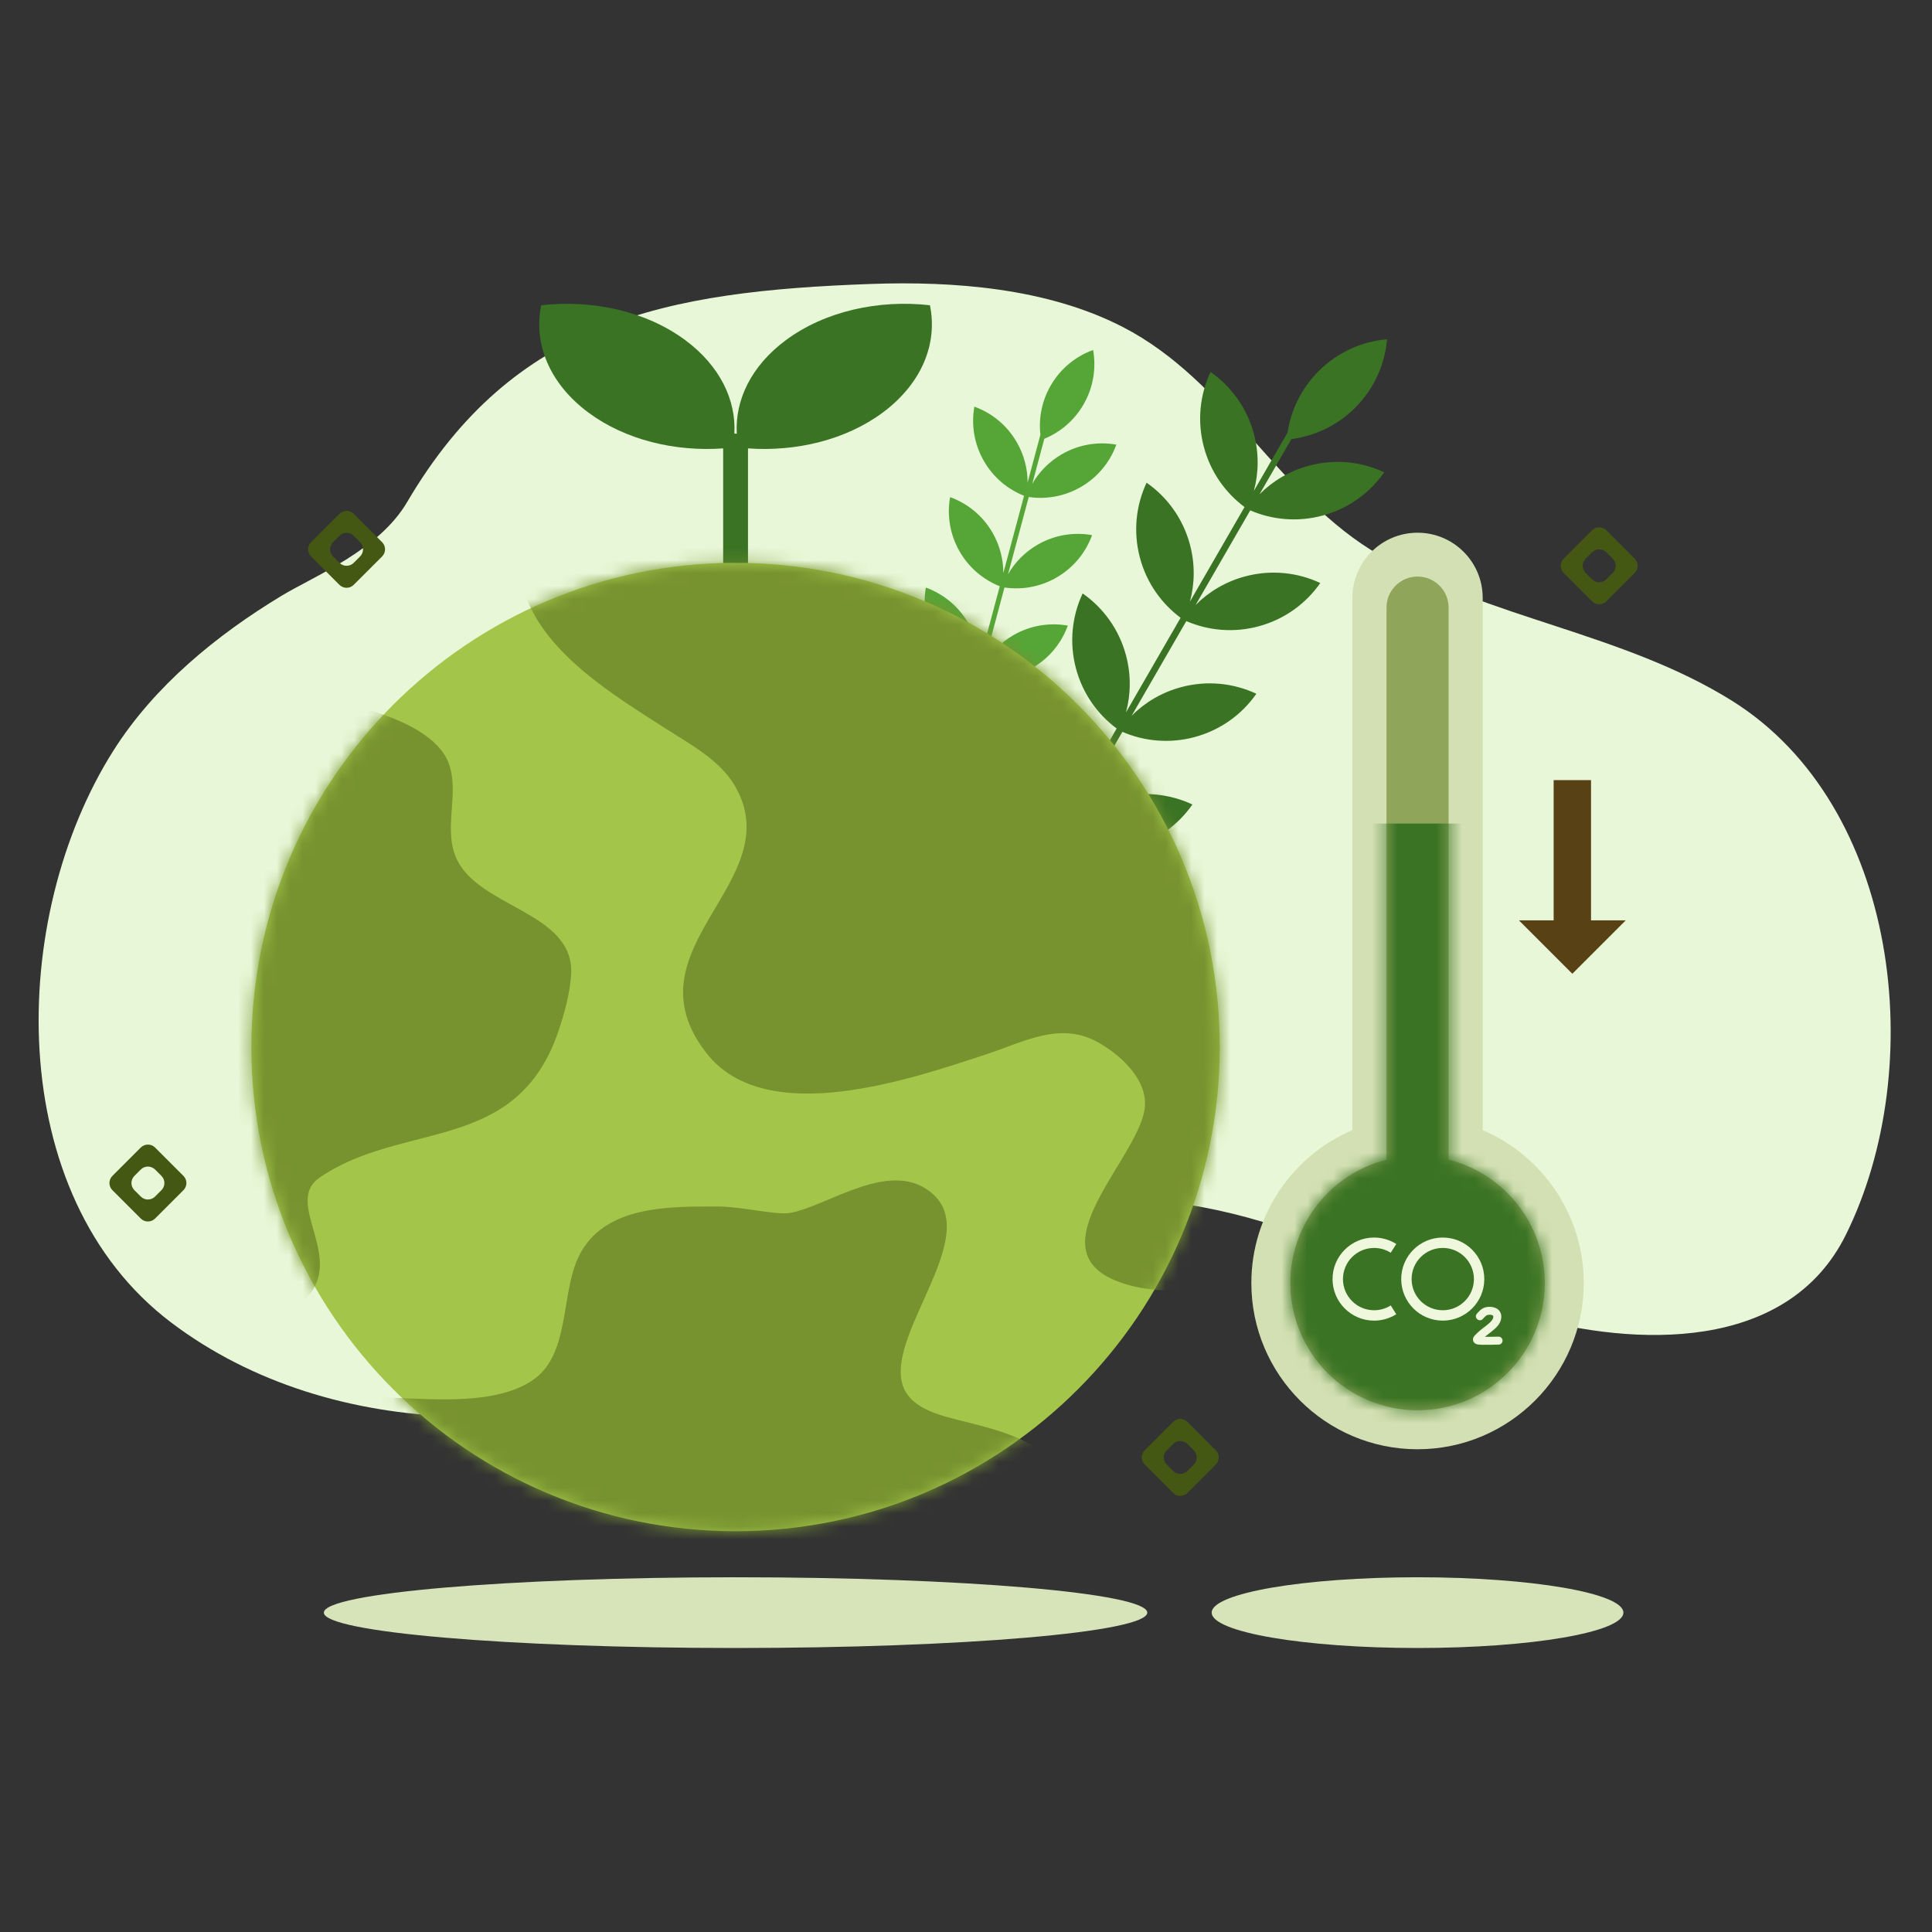 <svg width="150" height="150" viewBox="0 0 150 150" fill="none" xmlns="http://www.w3.org/2000/svg">
<rect x="0" y="0" width="150" height="150" fill="#333333" stroke="none"/>
<g clip-path="url(#clip0_2612_397)">
<path fill-rule="evenodd" clip-rule="evenodd" d="M31.61 38.98C29.402 42.743 24.433 44.698 21.838 46.269C16.803 49.318 11.989 53.251 8.808 58.273C0.63 71.186 0.189 92.796 13.315 102.7C25.826 112.141 44.476 111.906 57.992 104.948C65.685 100.988 72.773 95.553 81.409 93.748C94.89 90.93 105.985 98.655 118.456 102.173C126.949 104.569 138.778 105.022 143.311 95.871C149.755 82.864 147.5 62.538 134.458 54.399C126.018 49.132 115.733 48.056 107.14 43.118C99.272 38.596 95.368 29.599 87.149 25.375C81.294 22.367 74.055 21.814 67.587 22.047C51.697 22.618 39.888 24.878 31.611 38.979L31.61 38.98Z" fill="#E7F7D7"/>
<path fill-rule="evenodd" clip-rule="evenodd" d="M99.968 33.573C100.233 31.831 101.036 30.156 102.376 28.816C103.859 27.333 105.752 26.508 107.69 26.341C107.523 28.28 106.698 30.172 105.215 31.654C103.825 33.044 102.074 33.855 100.263 34.09L97.79 38.373C98.819 37.341 100.124 36.558 101.633 36.154C103.658 35.612 105.709 35.843 107.472 36.668C106.357 38.263 104.697 39.49 102.672 40.032C100.737 40.55 98.777 40.362 97.068 39.625L92.827 46.971C93.855 45.938 95.161 45.156 96.669 44.752C98.694 44.21 100.746 44.441 102.508 45.266C101.393 46.861 99.733 48.087 97.708 48.63C95.773 49.148 93.813 48.959 92.105 48.222L87.863 55.568C88.891 54.536 90.197 53.754 91.705 53.35C93.731 52.807 95.782 53.038 97.544 53.864C96.43 55.459 94.769 56.685 92.744 57.227C90.808 57.746 88.849 57.557 87.141 56.82L82.899 64.166C83.928 63.134 85.233 62.351 86.742 61.947C88.767 61.405 90.818 61.636 92.581 62.46C91.466 64.055 89.806 65.282 87.781 65.824C85.846 66.343 83.885 66.154 82.177 65.417L77.603 73.339C77.532 73.462 77.374 73.504 77.251 73.433C77.129 73.362 77.087 73.204 77.157 73.082L81.732 65.159C80.24 64.048 79.096 62.446 78.578 60.51C78.035 58.485 78.266 56.433 79.091 54.671C80.686 55.786 81.913 57.446 82.455 59.471C82.859 60.98 82.834 62.501 82.455 63.907L86.697 56.562C85.205 55.45 84.062 53.849 83.542 51.913C83 49.887 83.231 47.836 84.056 46.074C85.651 47.188 86.878 48.848 87.42 50.874C87.824 52.382 87.799 53.904 87.42 55.31L91.662 47.964C90.17 46.853 89.025 45.251 88.507 43.315C87.965 41.289 88.196 39.238 89.021 37.476C90.616 38.59 91.843 40.251 92.385 42.276C92.789 43.784 92.764 45.306 92.385 46.712L96.626 39.366C95.135 38.255 93.991 36.653 93.472 34.717C92.93 32.692 93.161 30.64 93.986 28.878C95.581 29.992 96.807 31.653 97.35 33.678C97.754 35.186 97.728 36.708 97.35 38.114L99.972 33.572L99.968 33.573Z" fill="#3A7324"/>
<path fill-rule="evenodd" clip-rule="evenodd" d="M80.776 33.755C80.634 32.472 80.883 31.134 81.578 29.932C82.346 28.602 83.529 27.659 84.869 27.173C85.118 28.577 84.893 30.072 84.125 31.402C83.405 32.649 82.319 33.556 81.082 34.065L80.145 37.564C80.677 36.638 81.453 35.837 82.443 35.265C83.774 34.497 85.269 34.272 86.672 34.521C86.186 35.861 85.243 37.044 83.913 37.812C82.642 38.545 81.22 38.783 79.871 38.587L78.262 44.589C78.794 43.665 79.57 42.862 80.559 42.29C81.889 41.523 83.386 41.297 84.789 41.547C84.302 42.887 83.359 44.07 82.03 44.837C80.759 45.572 79.336 45.81 77.987 45.612L76.379 51.615C76.911 50.689 77.686 49.888 78.676 49.316C80.007 48.548 81.502 48.323 82.905 48.572C82.419 49.912 81.476 51.095 80.147 51.863C78.875 52.596 77.453 52.834 76.104 52.638L74.495 58.64C75.027 57.715 75.803 56.914 76.793 56.342C78.122 55.574 79.619 55.348 81.022 55.598C80.535 56.938 79.593 58.121 78.263 58.889C76.992 59.622 75.57 59.86 74.221 59.663L72.486 66.137C72.46 66.238 72.355 66.297 72.255 66.27C72.154 66.243 72.094 66.14 72.122 66.039L73.857 59.565C72.59 59.061 71.477 58.145 70.743 56.874C69.975 55.543 69.75 54.047 69.999 52.645C71.339 53.131 72.522 54.074 73.29 55.403C73.862 56.393 74.132 57.475 74.131 58.543L75.74 52.54C74.473 52.037 73.36 51.12 72.627 49.849C71.859 48.519 71.633 47.023 71.883 45.62C73.223 46.106 74.406 47.049 75.174 48.379C75.746 49.369 76.016 50.451 76.015 51.519L77.623 45.516C76.357 45.013 75.243 44.096 74.51 42.825C73.742 41.494 73.517 39.998 73.766 38.596C75.106 39.082 76.289 40.025 77.057 41.354C77.629 42.345 77.899 43.427 77.898 44.494L79.507 38.492C78.24 37.988 77.127 37.072 76.393 35.8C75.626 34.47 75.4 32.974 75.65 31.571C76.99 32.058 78.173 33 78.94 34.33C79.513 35.32 79.783 36.402 79.781 37.47L80.776 33.758V33.755Z" fill="#56A537"/>
<path fill-rule="evenodd" clip-rule="evenodd" d="M57.109 122.458C74.752 122.458 89.075 123.688 89.075 125.204C89.075 126.72 74.752 127.95 57.109 127.95C39.466 127.95 25.143 126.72 25.143 125.204C25.143 123.688 39.466 122.458 57.109 122.458Z" fill="#D7E4B9"/>
<path fill-rule="evenodd" clip-rule="evenodd" d="M110.058 122.458C118.879 122.458 126.04 123.688 126.04 125.204C126.04 126.72 118.879 127.95 110.058 127.95C101.237 127.95 94.075 126.72 94.075 125.204C94.075 123.688 101.237 122.458 110.058 122.458Z" fill="#D7E4B9"/>
<path fill-rule="evenodd" clip-rule="evenodd" d="M57.204 33.67C57.057 31.059 58.322 28.411 61.002 26.419C64.05 24.152 68.239 23.246 72.199 23.7C72.81 26.644 71.592 29.759 68.543 32.026C65.682 34.154 61.813 35.082 58.074 34.812V46.782H56.146V34.812C52.406 35.082 48.538 34.154 45.676 32.026C42.628 29.759 41.409 26.644 42.02 23.7C45.98 23.246 50.169 24.152 53.218 26.419C55.896 28.411 57.163 31.059 57.015 33.67C57.047 33.668 57.078 33.666 57.11 33.666C57.142 33.666 57.174 33.668 57.205 33.67H57.204Z" fill="#3A7324"/>
<path fill-rule="evenodd" clip-rule="evenodd" d="M57.109 43.698C77.856 43.698 94.702 60.542 94.702 81.29C94.702 102.039 77.858 118.883 57.109 118.883C36.361 118.883 19.517 102.039 19.517 81.29C19.517 60.542 36.361 43.698 57.109 43.698Z" fill="#A3C64A"/>
<mask id="mask0_2612_397" style="mask-type:luminance" maskUnits="userSpaceOnUse" x="19" y="43" width="76" height="76">
<path d="M57.11 43.698C77.857 43.698 94.703 60.542 94.703 81.291C94.703 102.039 77.859 118.883 57.11 118.883C36.362 118.883 19.518 102.039 19.518 81.291C19.518 60.542 36.362 43.698 57.11 43.698Z" fill="white"/>
</mask>
<g mask="url(#mask0_2612_397)">
<path fill-rule="evenodd" clip-rule="evenodd" d="M43.607 37.417C39.832 38.172 39.784 43.378 40.784 46.197C42.435 50.852 47.766 54.053 51.692 56.574C53.591 57.794 55.889 59.004 57.061 61.023C61.378 68.461 48.453 73.567 54.846 81.76C59.471 87.686 70.743 83.77 76.585 81.853C79.4 80.929 82.229 79.32 85.107 80.849C86.836 81.768 89.027 83.68 88.894 85.857C88.656 89.746 80.045 97.014 86.872 99.526C87.732 99.842 88.646 100.036 89.557 100.127C90.819 100.252 92.118 100.195 93.365 99.955C96.033 99.44 98.406 97.789 100.179 95.775C107.329 87.652 105.29 75.24 102.242 65.798C101.47 63.41 100.493 61.072 99.235 58.898C95.299 52.098 89.026 47.715 82.179 44.163C71.018 38.369 61.634 36.029 49.153 36.069C46.284 36.078 46.433 36.796 43.609 37.417H43.607Z" fill="#77932F"/>
<path fill-rule="evenodd" clip-rule="evenodd" d="M21.055 53.963C24.737 53.963 33.37 55.418 34.822 59.221C35.705 61.531 34.427 64.194 35.379 66.517C37.013 70.506 44.67 70.746 44.341 75.701C44.245 77.151 43.833 78.635 43.373 80.007C40.139 89.657 31.314 86.967 24.809 91.433C21.849 93.466 27.313 98.033 23.306 101.201C19.729 104.029 12.82 103.208 10.686 99.118C8.092 94.146 8.336 87.436 9.747 82.184C11.821 74.461 17.006 67.877 18.881 60.123C19.38 58.06 21.004 56.069 21.054 53.963H21.055Z" fill="#77932F"/>
<path fill-rule="evenodd" clip-rule="evenodd" d="M55.739 93.672C51.953 93.672 46.886 93.571 44.946 97.521C43.494 100.477 44.303 105.204 41.314 107.187C38.487 109.062 33.83 108.639 30.594 108.527C28.725 108.462 26.177 108.243 24.912 109.957C22.314 113.475 30.608 117.446 32.714 118.311C41.789 122.038 56.406 124.482 66.263 125.109C68.766 125.268 71.307 125.26 73.784 124.831C75.479 124.538 77.164 124.111 78.707 123.336C79.847 122.762 80.926 121.997 81.783 121.044C82.432 120.322 82.944 119.467 83.222 118.535C83.578 117.343 83.416 116.137 82.883 115.026C81.429 112 77.87 111.123 74.892 110.369C73.283 109.962 70.858 109.483 70.149 107.721C68.577 103.816 76.132 96.206 72.519 92.789C69.309 89.755 64.295 93.672 61.304 94.178C60.289 94.35 57.48 93.671 55.739 93.671V93.672Z" fill="#77932F"/>
</g>
<path fill-rule="evenodd" clip-rule="evenodd" d="M104.999 87.745V46.419C104.999 43.625 107.264 41.36 110.058 41.36C112.852 41.36 115.116 43.626 115.116 46.419V87.744C119.727 89.713 122.961 94.29 122.961 99.617C122.961 106.738 117.179 112.52 110.058 112.52C102.936 112.52 97.154 106.738 97.154 99.617C97.154 94.29 100.388 89.713 104.999 87.744V87.745Z" fill="#D3E0B3"/>
<path fill-rule="evenodd" clip-rule="evenodd" d="M107.649 90.037V47.174C107.649 45.843 108.728 44.764 110.059 44.764C111.389 44.764 112.468 45.843 112.468 47.174V90.036C116.756 91.112 119.936 94.996 119.936 99.616C119.936 105.067 115.51 109.493 110.059 109.493C104.608 109.493 100.182 105.067 100.182 99.616C100.182 94.996 103.361 91.112 107.649 90.036V90.037Z" fill="#8FA55A"/>
<mask id="mask1_2612_397" style="mask-type:luminance" maskUnits="userSpaceOnUse" x="100" y="44" width="20" height="66">
<path d="M107.649 90.037V47.174C107.649 45.844 108.728 44.765 110.059 44.765C111.389 44.765 112.468 45.844 112.468 47.174V90.036C116.756 91.113 119.936 94.996 119.936 99.617C119.936 105.068 115.51 109.494 110.059 109.494C104.608 109.494 100.182 105.068 100.182 99.617C100.182 94.996 103.361 91.113 107.649 90.036V90.037Z" fill="white"/>
</mask>
<g mask="url(#mask1_2612_397)">
<path fill-rule="evenodd" clip-rule="evenodd" d="M137.915 63.94H82.201V118.786H137.915V63.94Z" fill="#3A7324"/>
</g>
<path fill-rule="evenodd" clip-rule="evenodd" d="M108.407 96.581C107.892 96.256 107.294 96.083 106.685 96.083C104.904 96.083 103.459 97.528 103.459 99.309C103.459 101.089 104.904 102.534 106.685 102.534C107.294 102.534 107.891 102.361 108.407 102.036L107.976 101.354C107.59 101.598 107.142 101.727 106.686 101.727C105.35 101.727 104.267 100.644 104.267 99.309C104.267 97.973 105.35 96.89 106.686 96.89C107.142 96.89 107.591 97.019 107.976 97.263L108.407 96.581Z" fill="#EFF7DC"/>
<path fill-rule="evenodd" clip-rule="evenodd" d="M112.016 96.082C113.796 96.082 115.241 97.527 115.241 99.308C115.241 101.088 113.796 102.533 112.016 102.533C110.235 102.533 108.79 101.088 108.79 99.308C108.79 97.527 110.235 96.082 112.016 96.082ZM112.016 96.889C113.351 96.889 114.435 97.972 114.435 99.308C114.435 100.643 113.351 101.727 112.016 101.727C110.68 101.727 109.597 100.643 109.597 99.308C109.597 97.972 110.68 96.889 112.016 96.889Z" fill="#EFF7DC"/>
<path fill-rule="evenodd" clip-rule="evenodd" d="M115.157 102.364L115.321 102.199C115.372 102.149 115.429 102.11 115.5 102.094C115.59 102.075 115.694 102.068 115.789 102.088C115.861 102.103 115.935 102.133 115.941 102.22C115.949 102.345 115.871 102.468 115.791 102.56C115.546 102.838 115.218 103.041 114.935 103.277C114.795 103.394 114.664 103.515 114.539 103.647C114.498 103.69 114.433 103.759 114.401 103.826C114.362 103.909 114.351 103.995 114.371 104.079C114.393 104.175 114.449 104.253 114.53 104.308C114.605 104.358 114.721 104.385 114.791 104.393C114.959 104.413 115.13 104.406 115.299 104.406H115.774C116.036 104.406 116.067 104.406 116.361 104.395C116.531 104.388 116.664 104.245 116.658 104.075C116.651 103.904 116.508 103.771 116.338 103.777C116.056 103.787 116.027 103.787 115.775 103.787H115.29L115.333 103.751C115.64 103.495 115.992 103.268 116.258 102.966C116.441 102.758 116.579 102.46 116.56 102.175C116.517 101.554 115.855 101.379 115.368 101.489C115.181 101.531 115.022 101.625 114.887 101.76C114.837 101.81 114.665 101.984 114.639 102.026C114.519 102.221 114.631 102.364 114.681 102.414C114.801 102.535 114.998 102.535 115.118 102.414C115.134 102.398 115.148 102.38 115.16 102.362L115.157 102.364Z" fill="#EFF7DC"/>
<path fill-rule="evenodd" clip-rule="evenodd" d="M123.527 60.566V71.458H126.221L122.076 75.603L117.931 71.458H120.625V60.566H123.527Z" fill="#584114"/>
<path fill-rule="evenodd" clip-rule="evenodd" d="M26.353 39.893C26.659 39.586 27.156 39.586 27.462 39.893C28.075 40.505 29.053 41.483 29.665 42.094C29.972 42.401 29.972 42.897 29.665 43.204C29.053 43.816 28.075 44.794 27.462 45.406C27.156 45.712 26.659 45.712 26.353 45.406C25.74 44.793 24.762 43.815 24.15 43.204C23.843 42.897 23.843 42.401 24.15 42.094C24.762 41.482 25.74 40.504 26.353 39.893ZM26.353 41.6C26.5 41.452 26.699 41.37 26.907 41.37C27.116 41.37 27.315 41.452 27.462 41.6C27.623 41.76 27.797 41.934 27.957 42.094C28.104 42.242 28.187 42.441 28.187 42.649C28.187 42.857 28.104 43.056 27.957 43.204C27.797 43.364 27.623 43.538 27.462 43.698C27.315 43.846 27.116 43.928 26.907 43.928C26.699 43.928 26.499 43.846 26.353 43.698C26.192 43.538 26.018 43.364 25.858 43.204C25.711 43.056 25.628 42.857 25.628 42.649C25.628 42.441 25.711 42.242 25.858 42.094C26.018 41.934 26.192 41.76 26.353 41.6Z" fill="#445814"/>
<path fill-rule="evenodd" clip-rule="evenodd" d="M10.93 89.094C11.236 88.788 11.733 88.788 12.04 89.094C12.652 89.706 13.63 90.685 14.242 91.296C14.549 91.602 14.549 92.099 14.242 92.406C13.63 93.018 12.652 93.996 12.04 94.607C11.733 94.914 11.236 94.914 10.93 94.607C10.318 93.995 9.339 93.017 8.727 92.406C8.42 92.099 8.42 91.602 8.727 91.296C9.339 90.684 10.318 89.705 10.93 89.094ZM10.93 90.801C11.077 90.654 11.276 90.572 11.485 90.572C11.693 90.572 11.893 90.654 12.04 90.801C12.2 90.962 12.374 91.136 12.534 91.296C12.681 91.443 12.764 91.642 12.764 91.851C12.764 92.059 12.681 92.259 12.534 92.406C12.374 92.566 12.2 92.74 12.04 92.9C11.892 93.048 11.693 93.13 11.485 93.13C11.276 93.13 11.077 93.048 10.93 92.9C10.77 92.74 10.596 92.566 10.435 92.406C10.288 92.258 10.205 92.059 10.205 91.851C10.205 91.642 10.288 91.442 10.435 91.296C10.596 91.136 10.77 90.962 10.93 90.801Z" fill="#445814"/>
<path fill-rule="evenodd" clip-rule="evenodd" d="M123.606 41.172C123.913 40.865 124.41 40.865 124.716 41.172C125.329 41.784 126.307 42.762 126.918 43.374C127.225 43.681 127.225 44.178 126.918 44.484C126.306 45.097 125.327 46.075 124.716 46.686C124.41 46.993 123.913 46.993 123.606 46.686C122.994 46.074 122.016 45.096 121.404 44.484C121.097 44.178 121.097 43.681 121.404 43.374C122.016 42.762 122.994 41.784 123.606 41.172ZM123.606 42.88C123.754 42.733 123.953 42.65 124.161 42.65C124.37 42.65 124.569 42.733 124.716 42.88C124.877 43.04 125.05 43.214 125.211 43.374C125.358 43.522 125.441 43.721 125.441 43.929C125.441 44.138 125.358 44.338 125.211 44.484C125.05 44.645 124.877 44.819 124.716 44.979C124.569 45.126 124.37 45.209 124.161 45.209C123.953 45.209 123.754 45.126 123.606 44.979C123.446 44.819 123.272 44.645 123.112 44.484C122.965 44.337 122.882 44.138 122.882 43.929C122.882 43.721 122.965 43.522 123.112 43.374C123.272 43.214 123.446 43.04 123.606 42.88Z" fill="#445814"/>
<path fill-rule="evenodd" clip-rule="evenodd" d="M91.08 110.397C91.387 110.091 91.883 110.091 92.19 110.397C92.802 111.01 93.781 111.988 94.393 112.599C94.699 112.906 94.699 113.402 94.393 113.709C93.781 114.321 92.802 115.299 92.19 115.91C91.883 116.217 91.387 116.217 91.08 115.91C90.468 115.298 89.49 114.32 88.877 113.709C88.571 113.402 88.571 112.906 88.877 112.599C89.49 111.987 90.468 111.008 91.08 110.397ZM91.08 112.106C91.228 111.958 91.427 111.876 91.635 111.876C91.843 111.876 92.042 111.958 92.19 112.106C92.35 112.266 92.524 112.44 92.684 112.6C92.832 112.748 92.914 112.947 92.914 113.155C92.914 113.363 92.832 113.562 92.684 113.71C92.524 113.87 92.35 114.044 92.19 114.204C92.042 114.352 91.843 114.434 91.635 114.434C91.427 114.434 91.228 114.352 91.08 114.204C90.92 114.044 90.746 113.87 90.586 113.71C90.438 113.562 90.356 113.363 90.356 113.155C90.356 112.947 90.438 112.748 90.586 112.6C90.746 112.44 90.92 112.266 91.08 112.106Z" fill="#445814"/>
</g>
<defs>
<clipPath id="clip0_2612_397">
<rect width="143.793" height="105.95" fill="white" transform="translate(3 22)"/>
</clipPath>
</defs>
</svg>
